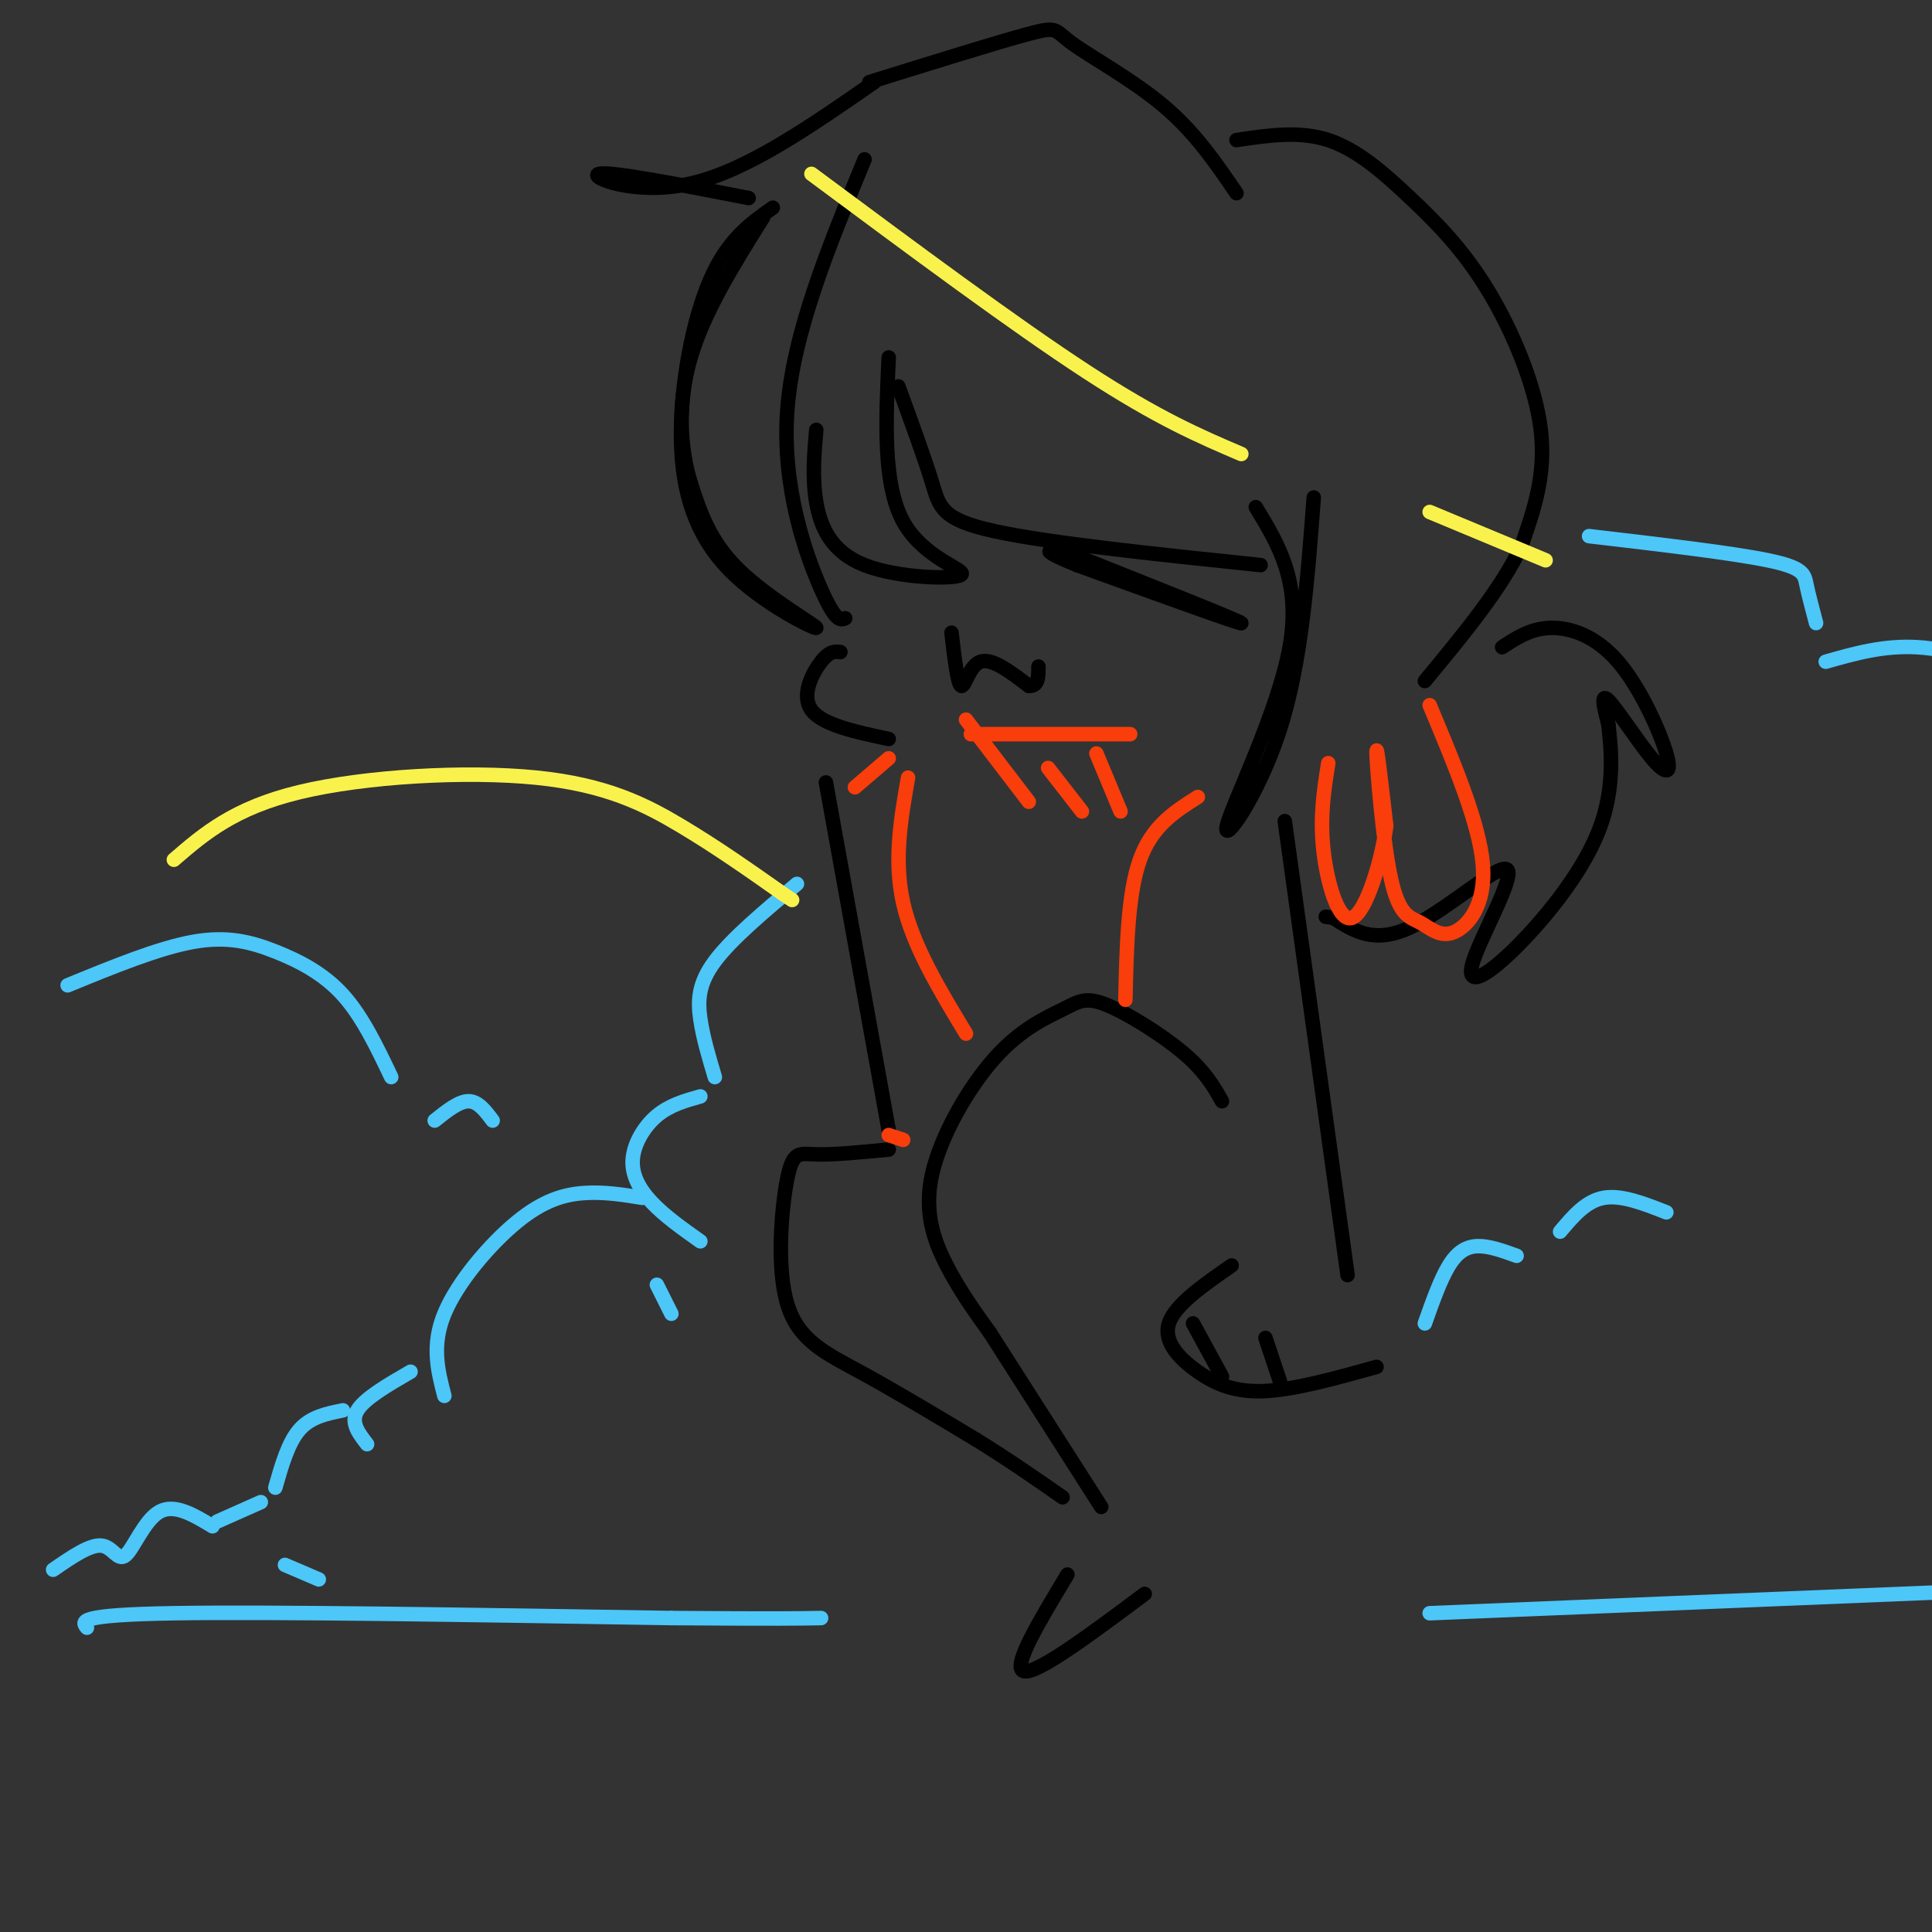 <svg viewBox='0 0 400 400' version='1.1' xmlns='http://www.w3.org/2000/svg' xmlns:xlink='http://www.w3.org/1999/xlink'><rect x="0" y="0" width="400" height="400" fill="#333333" stroke="none"/><g fill='none' stroke='rgb(0,0,0)' stroke-width='3' stroke-linecap='round' stroke-linejoin='round'><path d='M179,33c-7.422,17.978 -14.844,35.956 -16,52c-1.156,16.044 3.956,30.156 7,37c3.044,6.844 4.022,6.422 5,6'/><path d='M174,135c-1.111,-0.133 -2.222,-0.267 -4,2c-1.778,2.267 -4.222,6.933 -2,10c2.222,3.067 9.111,4.533 16,6'/><path d='M220,114c18.250,7.250 36.500,14.500 37,15c0.500,0.500 -16.750,-5.750 -34,-12'/><path d='M223,117c-6.978,-2.800 -7.422,-3.800 -2,-2c5.422,1.800 16.711,6.400 28,11'/><path d='M197,131c0.622,5.311 1.244,10.622 2,11c0.756,0.378 1.644,-4.178 4,-5c2.356,-0.822 6.178,2.089 10,5'/><path d='M213,142c2.000,0.167 2.000,-1.917 2,-4'/><path d='M266,170c0.000,0.000 13.000,94.000 13,94'/><path d='M171,162c0.000,0.000 13.000,72.000 13,72'/><path d='M253,228c-1.757,-3.102 -3.515,-6.204 -8,-10c-4.485,-3.796 -11.698,-8.286 -16,-10c-4.302,-1.714 -5.694,-0.653 -9,1c-3.306,1.653 -8.525,3.897 -14,10c-5.475,6.103 -11.205,16.066 -13,24c-1.795,7.934 0.344,13.838 3,19c2.656,5.162 5.828,9.581 9,14'/><path d='M205,276c5.333,8.333 14.167,22.167 23,36'/><path d='M221,326c-5.833,9.667 -11.667,19.333 -9,20c2.667,0.667 13.833,-7.667 25,-16'/><path d='M184,238c-5.742,0.555 -11.483,1.110 -15,1c-3.517,-0.110 -4.809,-0.885 -6,5c-1.191,5.885 -2.282,18.431 0,26c2.282,7.569 7.938,10.163 15,14c7.062,3.837 15.531,8.919 24,14'/><path d='M202,298c7.000,4.333 12.500,8.167 18,12'/><path d='M255,262c-5.893,4.089 -11.786,8.179 -13,12c-1.214,3.821 2.250,7.375 6,10c3.750,2.625 7.786,4.321 14,4c6.214,-0.321 14.607,-2.661 23,-5'/><path d='M247,274c0.000,0.000 6.000,11.000 6,11'/><path d='M262,277c0.000,0.000 3.000,9.000 3,9'/><path d='M184,74c-0.617,13.144 -1.234,26.287 3,34c4.234,7.713 13.321,9.995 12,11c-1.321,1.005 -13.048,0.732 -20,-2c-6.952,-2.732 -9.129,-7.923 -10,-13c-0.871,-5.077 -0.435,-10.038 0,-15'/><path d='M160,43c-4.688,3.306 -9.375,6.613 -13,15c-3.625,8.387 -6.187,21.855 -6,33c0.187,11.145 3.122,19.967 10,27c6.878,7.033 17.698,12.278 18,12c0.302,-0.278 -9.914,-6.079 -16,-12c-6.086,-5.921 -8.043,-11.960 -10,-18'/><path d='M143,100c-2.222,-7.289 -2.778,-16.511 0,-26c2.778,-9.489 8.889,-19.244 15,-29'/><path d='M155,41c-14.356,-2.800 -28.711,-5.600 -31,-5c-2.289,0.600 7.489,4.600 19,2c11.511,-2.600 24.756,-11.800 38,-21'/><path d='M180,17c13.405,-4.173 26.810,-8.345 33,-10c6.190,-1.655 5.167,-0.792 9,2c3.833,2.792 12.524,7.512 19,13c6.476,5.488 10.738,11.744 15,18'/><path d='M256,29c6.496,-0.976 12.992,-1.952 19,0c6.008,1.952 11.528,6.833 17,12c5.472,5.167 10.896,10.622 16,19c5.104,8.378 9.887,19.679 11,29c1.113,9.321 -1.443,16.660 -4,24'/><path d='M315,113c-4.000,8.667 -12.000,18.333 -20,28'/><path d='M311,134c2.950,-1.943 5.899,-3.885 10,-4c4.101,-0.115 9.353,1.599 14,7c4.647,5.401 8.689,14.489 10,19c1.311,4.511 -0.109,4.445 -3,1c-2.891,-3.445 -7.255,-10.270 -9,-12c-1.745,-1.730 -0.873,1.635 0,5'/><path d='M333,150c0.460,4.369 1.609,12.790 -2,22c-3.609,9.210 -11.975,19.208 -18,25c-6.025,5.792 -9.708,7.377 -8,2c1.708,-5.377 8.806,-17.717 7,-19c-1.806,-1.283 -12.516,8.491 -20,12c-7.484,3.509 -11.742,0.755 -16,-2'/><path d='M276,190c-2.667,-0.333 -1.333,-0.167 0,0'/><path d='M272,103c-1.286,17.095 -2.571,34.190 -7,48c-4.429,13.810 -12.000,24.333 -11,20c1.000,-4.333 10.571,-23.524 13,-37c2.429,-13.476 -2.286,-21.238 -7,-29'/><path d='M261,117c-21.933,-2.289 -43.867,-4.578 -55,-7c-11.133,-2.422 -11.467,-4.978 -13,-10c-1.533,-5.022 -4.267,-12.511 -7,-20'/></g>
<g fill='none' stroke='rgb(249,61,11)' stroke-width='3' stroke-linecap='round' stroke-linejoin='round'><path d='M201,152c0.000,0.000 33.000,0.000 33,0'/><path d='M200,149c0.000,0.000 13.000,17.000 13,17'/><path d='M217,159c0.000,0.000 7.000,9.000 7,9'/><path d='M227,156c0.000,0.000 5.000,12.000 5,12'/><path d='M184,235c0.000,0.000 3.000,1.000 3,1'/><path d='M248,165c-4.750,3.000 -9.500,6.000 -12,13c-2.500,7.000 -2.750,18.000 -3,29'/><path d='M177,163c0.000,0.000 7.000,-6.000 7,-6'/><path d='M188,161c-1.500,8.583 -3.000,17.167 -1,26c2.000,8.833 7.500,17.917 13,27'/><path d='M296,146c5.158,12.312 10.315,24.625 11,33c0.685,8.375 -3.104,12.813 -6,14c-2.896,1.187 -4.900,-0.878 -7,-2c-2.100,-1.122 -4.296,-1.302 -6,-9c-1.704,-7.698 -2.915,-22.914 -3,-26c-0.085,-3.086 0.958,5.957 2,15'/><path d='M287,171c-0.905,7.238 -4.167,17.833 -7,19c-2.833,1.167 -5.238,-7.095 -6,-14c-0.762,-6.905 0.119,-12.452 1,-18'/></g>
<g fill='none' stroke='rgb(77,198,248)' stroke-width='3' stroke-linecap='round' stroke-linejoin='round'><path d='M165,183c-6.778,5.689 -13.556,11.378 -17,16c-3.444,4.622 -3.556,8.178 -3,12c0.556,3.822 1.778,7.911 3,12'/><path d='M145,227c-3.179,0.893 -6.357,1.786 -9,4c-2.643,2.214 -4.750,5.750 -5,9c-0.250,3.250 1.357,6.214 4,9c2.643,2.786 6.321,5.393 10,8'/><path d='M136,266c0.000,0.000 3.000,6.000 3,6'/><path d='M133,248c-3.935,-0.637 -7.869,-1.274 -12,-1c-4.131,0.274 -8.458,1.458 -14,6c-5.542,4.542 -12.298,12.440 -15,19c-2.702,6.560 -1.351,11.780 0,17'/><path d='M85,284c-4.750,2.750 -9.500,5.500 -11,8c-1.500,2.500 0.250,4.750 2,7'/><path d='M71,292c-3.333,0.667 -6.667,1.333 -9,4c-2.333,2.667 -3.667,7.333 -5,12'/><path d='M54,311c0.000,0.000 -9.000,4.000 -9,4'/><path d='M14,204c9.423,-3.863 18.845,-7.726 26,-9c7.155,-1.274 12.042,0.042 17,2c4.958,1.958 9.988,4.560 14,9c4.012,4.440 7.006,10.720 10,17'/><path d='M90,232c2.500,-2.000 5.000,-4.000 7,-4c2.000,0.000 3.500,2.000 5,4'/><path d='M295,274c1.622,-4.578 3.244,-9.156 5,-12c1.756,-2.844 3.644,-3.956 6,-4c2.356,-0.044 5.178,0.978 8,2'/><path d='M323,255c2.667,-3.167 5.333,-6.333 9,-7c3.667,-0.667 8.333,1.167 13,3'/><path d='M329,111c14.778,1.733 29.556,3.467 37,5c7.444,1.533 7.556,2.867 8,5c0.444,2.133 1.222,5.067 2,8'/><path d='M378,137c6.022,-1.711 12.044,-3.422 19,-3c6.956,0.422 14.844,2.978 19,5c4.156,2.022 4.578,3.511 5,5'/><path d='M66,327c0.000,0.000 -7.000,-3.000 -7,-3'/><path d='M44,316c-3.946,-2.375 -7.893,-4.750 -11,-3c-3.107,1.750 -5.375,7.625 -7,9c-1.625,1.375 -2.607,-1.750 -5,-2c-2.393,-0.250 -6.196,2.375 -10,5'/><path d='M18,337c-1.083,-1.333 -2.167,-2.667 18,-3c20.167,-0.333 61.583,0.333 103,1'/><path d='M139,335c22.333,0.167 26.667,0.083 31,0'/><path d='M296,334c0.000,0.000 122.000,-5.000 122,-5'/><path d='M418,329c21.167,-0.667 13.083,0.167 5,1'/></g>
<g fill='none' stroke='rgb(249,242,77)' stroke-width='3' stroke-linecap='round' stroke-linejoin='round'><path d='M36,178c6.214,-5.363 12.429,-10.726 26,-14c13.571,-3.274 34.500,-4.458 49,-3c14.500,1.458 22.571,5.560 30,10c7.429,4.440 14.214,9.220 21,14'/><path d='M162,185c3.500,2.333 1.750,1.167 0,0'/><path d='M168,36c21.083,15.667 42.167,31.333 57,41c14.833,9.667 23.417,13.333 32,17'/><path d='M296,106c0.000,0.000 24.000,10.000 24,10'/></g>
</svg>